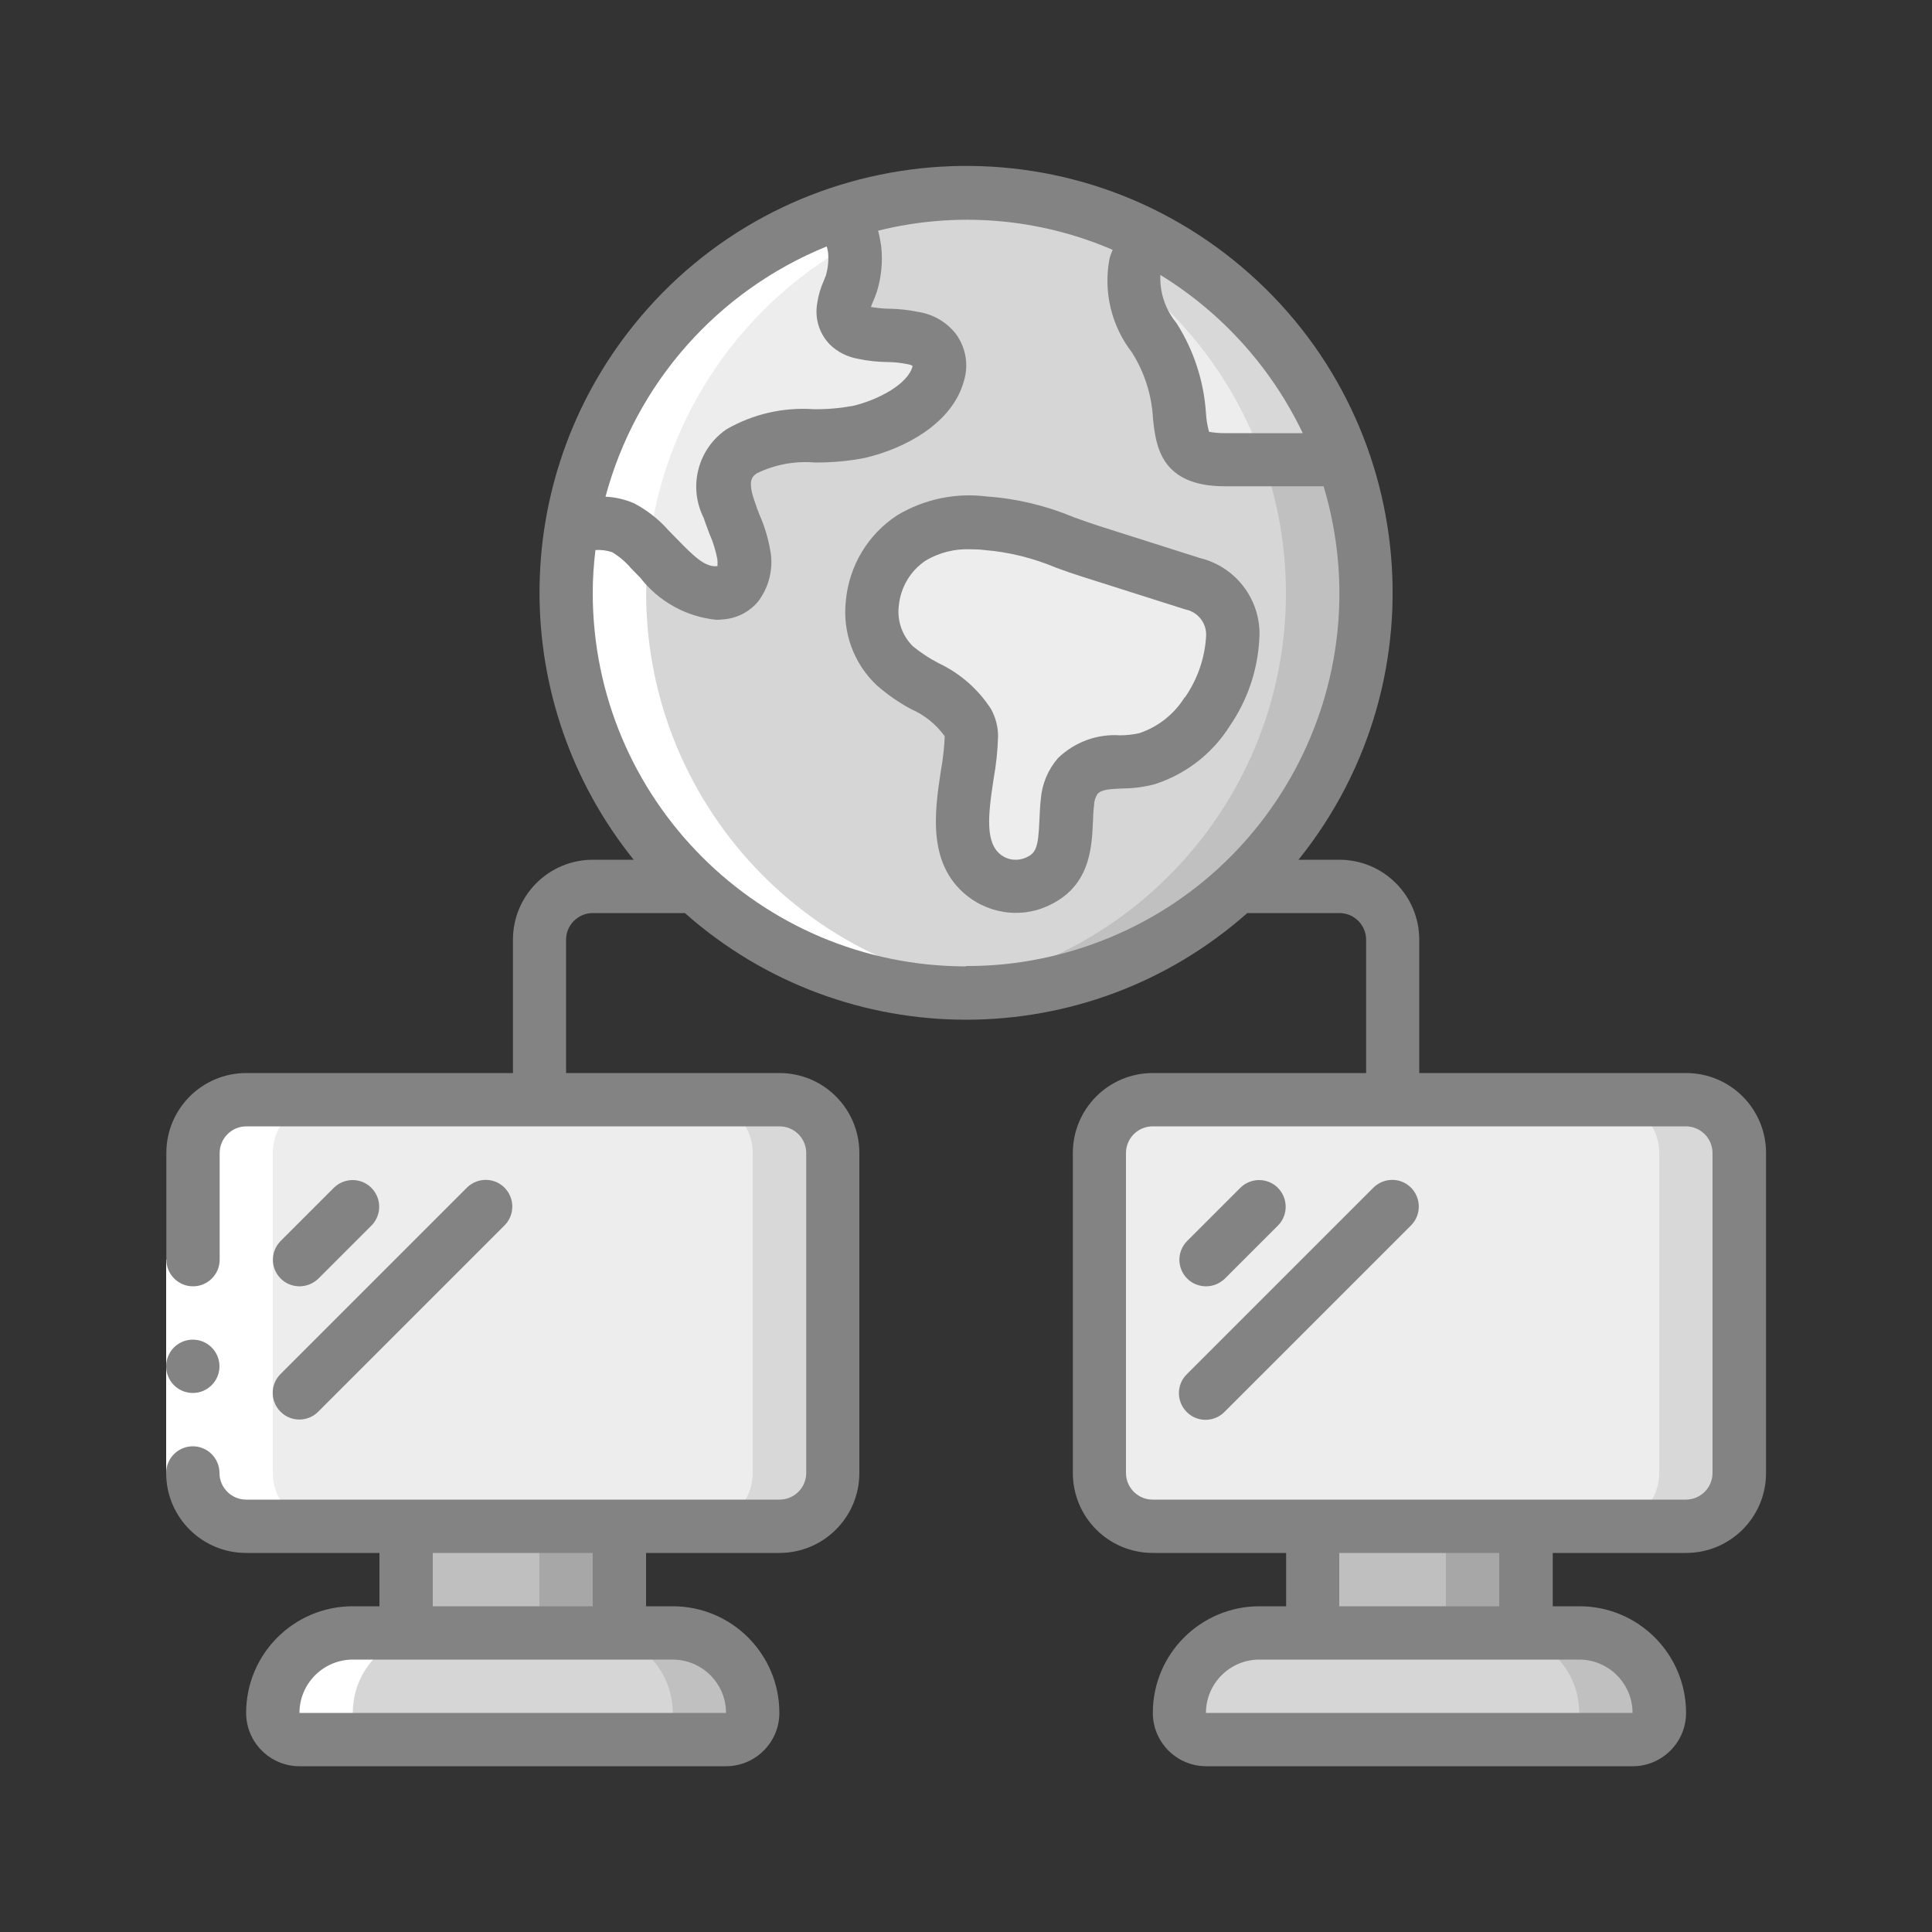 <?xml version="1.0" encoding="UTF-8"?>
<svg xmlns="http://www.w3.org/2000/svg" id="Camada_1" data-name="Camada 1" viewBox="0 0 100 100">
  <rect x="0" y="0" width="100" height="100" fill="#333333" stroke="none"/>
  <defs>
    <style>
      .cls-1 {
        fill: #a7a7a7;
      }

      .cls-1, .cls-2, .cls-3, .cls-4, .cls-5, .cls-6, .cls-7, .cls-8 {
        stroke-width: 0px;
      }

      .cls-2 {
        fill: #bfbfbf;
      }

      .cls-3 {
        fill: #fff;
      }

      .cls-4 {
        fill: #ededed;
      }

      .cls-5 {
        fill: silver;
      }

      .cls-6 {
        fill: #838383;
      }

      .cls-7 {
        fill: #d6d6d6;
      }

      .cls-8 {
        fill: #d8d8d8;
      }
    </style>
  </defs>
  <g id="Icons">
    <path class="cls-7" d="m69.51,23.8h-6.11c-3.66,0-1.23-2.53-3.66-6.32-1.01-1.55-1.1-3.53-.25-5.18-2.93-1.52-6.19-2.31-9.49-2.3-2.07,0-4.13.31-6.1.92.18.95.3,1.77.33,1.99.07.61,0,1.22-.18,1.81-.18.38-.31.78-.39,1.19-.06.34.03.69.26.95.22.2.49.33.79.37.83.19,1.68.08,2.48.26.45.05.86.27,1.16.61.26.35.33.81.21,1.23-.43,1.63-2.53,2.66-4.11,3.04-1.93.44-4.35-.17-6.04.99-.95.7-1.23,1.99-.66,3.02.33.78.59,1.59.77,2.42.1.84-.21,1.81-1.21,1.89-1.48.14-2.54-1.12-3.45-2.03-.45-.53-.99-.98-1.59-1.32-.86-.23-1.74-.37-2.62-.44-.23,1.26-.34,2.53-.35,3.81,0,11.43,9.27,20.7,20.7,20.7s20.7-9.27,20.7-20.7c0-2.35-.4-4.69-1.19-6.9h0Zm-7.04,13.04c-.71,1.16-1.81,2.02-3.11,2.44-1.17.35-2.66-.12-3.59.9-.32.38-.51.86-.54,1.35-.18,1.63.19,3.38-1.66,4.15-.85.34-1.8.23-2.55-.29-2.19-1.56-.76-5.11-.76-7.29,0-.26-.08-.52-.21-.75-.75-1.35-2.66-1.88-3.75-2.9-1.63-1.75-1.54-4.49.21-6.12.2-.19.42-.36.65-.5,1.14-.66,2.46-.93,3.77-.76,1.9.21,3.75.71,5.51,1.46,1.77.55,3.53,1.12,5.3,1.68,1.27.3,2.14,1.47,2.04,2.77-.07,1.38-.53,2.7-1.31,3.84h0Z"></path>
    <path class="cls-5" d="m69.51,23.8h-4.14c.79,2.21,1.19,4.55,1.19,6.9,0,10.63-8.05,19.53-18.63,20.6.68.07,1.37.1,2.07.1,11.43,0,20.7-9.27,20.7-20.7,0-2.35-.4-4.69-1.19-6.9Z"></path>
    <g>
      <path class="cls-4" d="m48.56,19.33c-.43,1.63-2.53,2.66-4.11,3.04-1.93.44-4.35-.17-6.04.99-.95.7-1.23,1.99-.66,3.02.33.78.59,1.59.77,2.42.1.84-.21,1.81-1.21,1.89-1.48.14-2.54-1.12-3.45-2.03-.45-.53-.99-.98-1.59-1.32-.86-.23-1.74-.37-2.62-.44,1.42-7.55,6.91-13.7,14.26-15.97.18.95.3,1.77.33,1.99.07.61,0,1.22-.18,1.81-.18.38-.31.78-.39,1.19-.06.34.03.69.26.95.22.2.49.33.79.37.83.19,1.68.08,2.48.26.45.05.86.27,1.16.61.26.35.33.81.21,1.23Z"></path>
      <path class="cls-4" d="m63.79,33c-.07,1.38-.53,2.7-1.31,3.84-.71,1.16-1.81,2.02-3.11,2.44-1.17.35-2.66-.12-3.59.9-.32.38-.51.86-.54,1.35-.18,1.63.19,3.38-1.66,4.15-.85.34-1.8.23-2.55-.29-2.19-1.56-.76-5.11-.76-7.29,0-.26-.08-.52-.21-.75-.75-1.35-2.66-1.88-3.75-2.9-1.63-1.75-1.54-4.49.21-6.12.2-.19.42-.36.65-.5,1.14-.66,2.46-.93,3.77-.76,1.9.21,3.75.71,5.51,1.46,1.77.55,3.53,1.12,5.3,1.68,1.27.3,2.14,1.47,2.04,2.77h0Z"></path>
      <path class="cls-4" d="m69.51,23.8h-6.11c-3.66,0-1.23-2.53-3.66-6.32-1.01-1.55-1.1-3.53-.25-5.18l.25.12c4.56,2.44,8.04,6.5,9.77,11.37Z"></path>
    </g>
    <path class="cls-8" d="m59.74,12.43l-.25-.12c-.35.73-.55,1.53-.58,2.35,2.95,2.4,5.19,5.56,6.45,9.15h4.14c-1.73-4.88-5.21-8.93-9.77-11.37h0Z"></path>
    <rect class="cls-4" x="9.98" y="56.92" width="33.12" height="22.08" rx="2.76" ry="2.76"></rect>
    <path class="cls-8" d="m40.34,56.92h-4.14c1.52,0,2.76,1.24,2.76,2.76v16.56c0,1.52-1.24,2.76-2.76,2.76h4.14c1.52,0,2.76-1.24,2.76-2.76v-16.56c0-1.52-1.24-2.76-2.76-2.76Z"></path>
    <path class="cls-2" d="m21.02,79h11.04v5.52h-11.04v-5.52Z"></path>
    <path class="cls-1" d="m27.92,79h4.14v5.52h-4.14v-5.52Z"></path>
    <path class="cls-7" d="m38.96,88.66c0,.76-.62,1.38-1.38,1.38H15.5c-.76,0-1.38-.62-1.38-1.38,0-2.29,1.85-4.14,4.14-4.14h16.56c2.29,0,4.14,1.85,4.14,4.14Z"></path>
    <path class="cls-5" d="m34.82,84.52h-4.14c2.29,0,4.14,1.85,4.14,4.14,0,.76-.62,1.38-1.38,1.38h4.14c.76,0,1.38-.62,1.38-1.38,0-2.29-1.85-4.14-4.14-4.14Z"></path>
    <rect class="cls-4" x="56.9" y="56.92" width="33.12" height="22.08" rx="2.76" ry="2.76"></rect>
    <path class="cls-8" d="m87.26,56.92h-4.14c1.52,0,2.76,1.24,2.76,2.76v16.56c0,1.52-1.24,2.76-2.76,2.76h4.14c1.52,0,2.76-1.24,2.76-2.76v-16.56c0-1.52-1.24-2.76-2.76-2.76Z"></path>
    <path class="cls-2" d="m67.94,79h11.04v5.52h-11.04v-5.52Z"></path>
    <path class="cls-1" d="m74.84,79h4.14v5.52h-4.14v-5.52Z"></path>
    <path class="cls-7" d="m85.88,88.66c0,.76-.62,1.38-1.38,1.38h-22.08c-.76,0-1.38-.62-1.38-1.38,0-2.29,1.85-4.14,4.14-4.14h16.56c2.29,0,4.14,1.85,4.14,4.14Z"></path>
    <path class="cls-5" d="m81.74,84.52h-4.14c2.29,0,4.14,1.85,4.14,4.14,0,.76-.62,1.38-1.38,1.38h4.14c.76,0,1.38-.62,1.38-1.38,0-2.29-1.85-4.14-4.14-4.14Z"></path>
    <path class="cls-3" d="m19.64,90.04h-4.14c-2.65,0-1.34-5.52,2.76-5.52h4.37c-1.18-.07-2.33.37-3.16,1.21-.78.78-1.21,1.83-1.21,2.93,0,.76.62,1.38,1.38,1.38Z"></path>
    <path class="cls-3" d="m12.74,79h4.14c-1.52,0-2.76-1.24-2.76-2.76v-16.56c0-1.52,1.24-2.76,2.76-2.76h-4.14c-1.52,0-2.76,1.24-2.76,2.76v16.56c0,1.52,1.24,2.76,2.76,2.76Z"></path>
    <path class="cls-3" d="m52.07,51.29c-11.37-1.14-19.66-11.28-18.52-22.66.98-9.77,8.7-17.51,18.47-18.52-11.37-1.13-21.5,7.18-22.63,18.55s7.18,21.5,18.55,22.63c1.37.14,2.76.13,4.13,0Z"></path>
  </g>
  <g id="Outline">
    <path class="cls-3" d="m8.6,65.2h2.76v11.04h-2.76v-11.04Z"></path>
    <g>
      <path class="cls-6" d="m62.16,28.9l-5.29-1.68c-.41-.14-.84-.28-1.27-.44-1.43-.6-2.95-.97-4.49-1.08h-.02c-1.61-.21-3.25.13-4.65.97-1.52.99-2.5,2.63-2.66,4.44-.18,1.62.41,3.24,1.6,4.36.55.48,1.15.9,1.79,1.24.69.3,1.29.79,1.73,1.4-.03.6-.09,1.19-.2,1.78-.32,2.1-.76,4.99,1.55,6.62.68.48,1.5.74,2.33.74.53,0,1.05-.1,1.54-.31,2.3-.96,2.39-3.03,2.45-4.4.01-.29.02-.58.06-.87,0-.21.07-.41.18-.58.19-.21.56-.25,1.3-.28.56,0,1.12-.08,1.66-.22,1.61-.52,2.98-1.58,3.88-3.01.91-1.32,1.44-2.87,1.53-4.47.15-1.94-1.12-3.72-3.01-4.21h0Zm-.84,7.19c-.54.87-1.37,1.53-2.35,1.86-.33.07-.66.11-1,.11-1.19-.08-2.35.35-3.21,1.18-.52.6-.83,1.35-.89,2.14-.04.35-.05.71-.07,1.06-.06,1.45-.17,1.73-.75,1.97-.4.16-.86.11-1.21-.14-.85-.61-.71-2.02-.41-3.96.13-.73.21-1.46.23-2.2,0-.5-.13-.98-.37-1.42-.67-1.03-1.61-1.85-2.72-2.37-.46-.24-.9-.53-1.31-.86-.56-.55-.83-1.32-.74-2.09.09-.96.6-1.83,1.4-2.36.7-.41,1.49-.61,2.3-.58.25,0,.5.01.73.04,1.28.1,2.54.42,3.73.92.46.17.92.33,1.37.47l5.29,1.68c.64.12,1.11.69,1.09,1.35-.06,1.15-.44,2.26-1.1,3.21h0Z"></path>
      <circle class="cls-6" cx="9.98" cy="70.72" r="1.38"></circle>
      <path class="cls-6" d="m87.26,55.54h-13.8v-6.9c0-2.29-1.85-4.14-4.14-4.14h-2.11c7.64-9.5,6.13-23.4-3.37-31.04-9.5-7.64-23.4-6.13-31.04,3.37-6.5,8.08-6.5,19.59,0,27.67h-2.11c-2.29,0-4.14,1.85-4.14,4.14v6.9h-13.8c-2.29,0-4.14,1.85-4.14,4.14v5.52c0,.76.62,1.38,1.38,1.38s1.38-.62,1.38-1.38v-5.52c0-.76.62-1.38,1.38-1.38h27.6c.76,0,1.38.62,1.38,1.38v16.56c0,.76-.62,1.38-1.38,1.38H12.74c-.76,0-1.38-.62-1.38-1.38s-.62-1.38-1.38-1.38-1.38.62-1.38,1.38c0,2.29,1.85,4.14,4.14,4.14h6.9v2.76h-1.38c-3.05,0-5.52,2.47-5.52,5.52,0,1.52,1.24,2.76,2.76,2.76h22.08c1.52,0,2.76-1.24,2.76-2.76,0-3.05-2.47-5.52-5.52-5.52h-1.38v-2.76h6.9c2.29,0,4.14-1.85,4.14-4.14v-16.56c0-2.29-1.85-4.14-4.14-4.14h-11.04v-6.9c0-.76.62-1.38,1.38-1.38h4.77c8.31,7.36,20.8,7.36,29.11,0h4.77c.76,0,1.38.62,1.38,1.38v6.9h-11.04c-2.29,0-4.14,1.85-4.14,4.14v16.56c0,2.29,1.85,4.14,4.14,4.14h6.9v2.76h-1.38c-3.05,0-5.52,2.47-5.52,5.52,0,1.52,1.24,2.76,2.76,2.76h22.08c1.52,0,2.76-1.24,2.76-2.76,0-3.05-2.47-5.52-5.52-5.52h-1.38v-2.76h6.9c2.29,0,4.14-1.85,4.14-4.14v-16.56c0-2.29-1.85-4.14-4.14-4.14h0Zm-49.68,33.12H15.5c0-1.52,1.24-2.76,2.76-2.76h16.56c1.52,0,2.76,1.24,2.76,2.76Zm-6.9-5.52h-8.28v-2.76h8.28v2.76Zm36.75-60.72h-4.04c-.27,0-.54-.02-.81-.07-.09-.32-.14-.64-.16-.97-.11-1.65-.63-3.25-1.52-4.65-.58-.7-.88-1.59-.84-2.5,3.19,1.96,5.75,4.8,7.37,8.19Zm-24.63-9.64c.02.1.05.19.06.28.04.4,0,.8-.11,1.19l-.11.28c-.17.37-.28.76-.34,1.16-.14.78.1,1.57.65,2.14.4.39.9.64,1.45.74.5.11,1.02.16,1.53.17.35,0,.7.04,1.05.11.18.03.28.09.25.12-.24.91-1.77,1.73-3.09,2.04-.67.12-1.35.18-2.03.17-1.56-.11-3.13.25-4.49,1.03-1.5,1.01-2.01,2.98-1.2,4.59.09.28.2.55.3.83.19.42.32.86.41,1.31.02.2,0,.34.01.36-.63.09-1.25-.53-2.06-1.36l-.47-.48c-.51-.58-1.11-1.05-1.79-1.41-.47-.2-.97-.32-1.48-.34,1.57-5.87,5.81-10.66,11.44-12.95h0Zm7.2,37.24c-10.67-.01-19.31-8.65-19.32-19.32,0-.74.05-1.49.14-2.23.29-.02.59.02.86.11.37.22.7.5.98.83l.47.48c.96,1.24,2.38,2.03,3.94,2.19.12,0,.23,0,.35-.02.71-.05,1.37-.38,1.83-.94.54-.72.77-1.62.64-2.51-.11-.68-.3-1.34-.58-1.97-.09-.23-.18-.46-.26-.72-.38-1.08-.09-1.28.14-1.43.93-.45,1.97-.64,3-.55.87,0,1.73-.07,2.58-.24,2.1-.49,4.55-1.81,5.13-4.01.25-.83.08-1.73-.44-2.43-.49-.61-1.19-1.01-1.96-1.12-.48-.1-.96-.15-1.44-.16-.33,0-.66-.04-.98-.09.03-.1.08-.22.13-.33s.1-.25.17-.44c.24-.77.32-1.58.23-2.38-.04-.27-.09-.54-.16-.8,4.05-1.01,8.31-.66,12.14.99-.07.16-.13.33-.17.5-.31,1.69.11,3.44,1.16,4.8.66,1.04,1.04,2.23,1.1,3.46.15,1.38.39,3.48,3.72,3.48h5.11c3.06,10.21-2.73,20.96-12.93,24.02-1.81.54-3.68.82-5.57.81Zm34.5,38.64h-22.08c0-1.52,1.24-2.76,2.76-2.76h16.56c1.52,0,2.76,1.24,2.76,2.76Zm-6.9-5.52h-8.28v-2.76h8.28v2.76Zm11.04-6.9c0,.76-.62,1.38-1.38,1.38h-27.6c-.76,0-1.38-.62-1.38-1.38v-16.56c0-.76.62-1.38,1.38-1.38h27.6c.76,0,1.38.62,1.38,1.38v16.56Z"></path>
      <path class="cls-6" d="m15.5,66.58c.37,0,.72-.15.98-.4l2.76-2.76c.53-.55.51-1.42-.03-1.95-.53-.52-1.38-.52-1.92,0l-2.76,2.76c-.54.54-.54,1.41,0,1.95.26.26.61.4.98.4Z"></path>
      <path class="cls-6" d="m14.52,73.07c.54.54,1.41.54,1.95,0l9.66-9.66c.53-.55.51-1.42-.03-1.95-.53-.52-1.38-.52-1.92,0l-9.66,9.66c-.54.54-.54,1.41,0,1.95Z"></path>
      <path class="cls-6" d="m62.42,66.58c.37,0,.72-.15.98-.4l2.76-2.76c.53-.55.51-1.42-.03-1.95-.53-.52-1.38-.52-1.92,0l-2.76,2.76c-.54.54-.54,1.41,0,1.95.26.26.61.4.98.4Z"></path>
      <path class="cls-6" d="m71.1,61.46l-9.66,9.66c-.55.53-.56,1.4-.03,1.95.53.55,1.4.56,1.95.03.01-.01.02-.02.03-.03l9.66-9.66c.53-.55.51-1.42-.03-1.95-.53-.52-1.38-.52-1.92,0Z"></path>
    </g>
  </g>
</svg>
